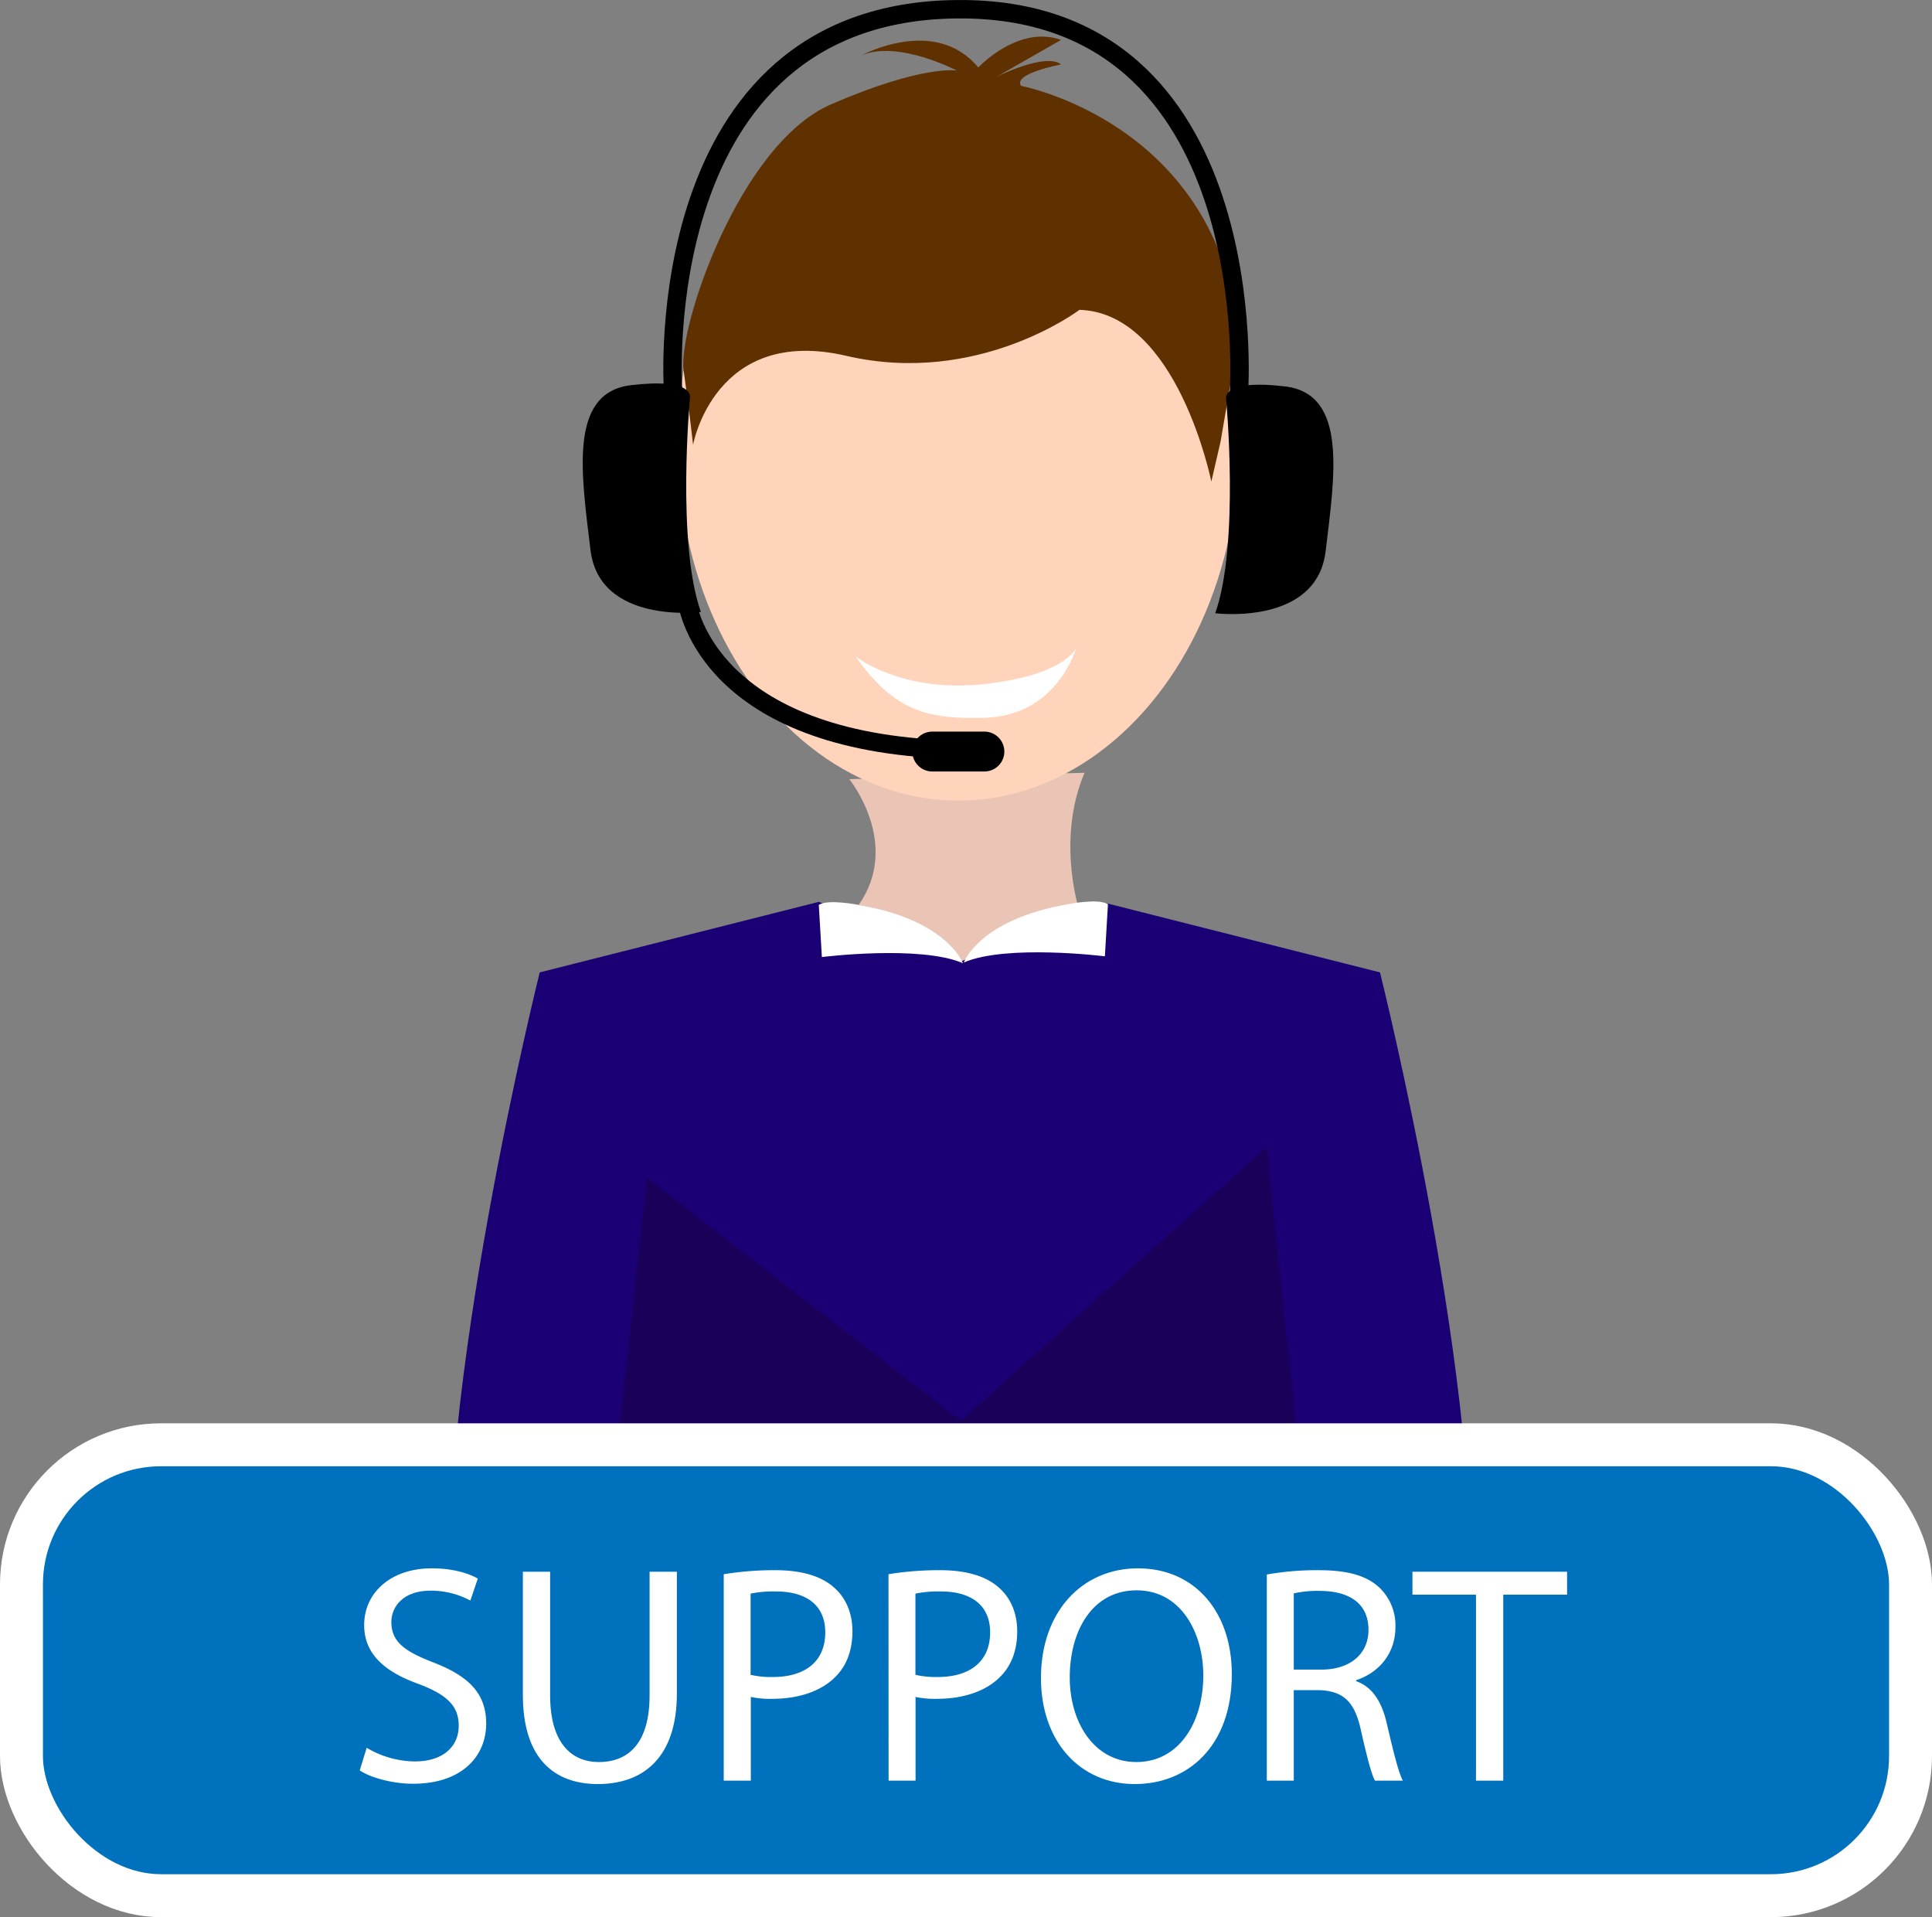 <svg id="Слой_1" data-name="Слой 1" xmlns="http://www.w3.org/2000/svg" viewBox="0 0 630 625.01"><rect x="0" y="0" width="630" height="625.01" fill="#808080" stroke="none"/><defs><style>.cls-1{fill:#eac5b5;}.cls-2{fill:#ffd4bb;}.cls-3{fill:#5f3000;}.cls-4{fill:#fff;}.cls-5{fill:#1a0074;}.cls-6{fill:#1a0059;}.cls-7,.cls-8{fill:none;stroke:#000;}.cls-7,.cls-8,.cls-9{stroke-miterlimit:10;}.cls-7{stroke-width:6px;}.cls-8{stroke-linecap:round;stroke-width:13px;}.cls-9{fill:#0071bc;stroke:#fff;stroke-width:14px;}</style></defs><path class="cls-1" d="M881.94,549S899,570,885,590c0,0,26,4,34,19a49.68,49.68,0,0,1,38-17s-7.67-23.14,1.66-45.07Z" transform="translate(-605 -294.99)"/><ellipse class="cls-2" cx="312.5" cy="144.51" rx="91.5" ry="116.5"/><path class="cls-3" d="M831,440s-1.16-10.65-3.08-24.32S846,342,876,329s41-11,41-11-19-10-31-5c0,0,24-13,38,4,0,0,13-14,27-9l-21,12s16-8,21-4c0,0-16,3-13,7,0,0,64,12,71,81l-6,35-3,13s-11-55-43-56c0,0-33,25-76,15S831,440,831,440Z" transform="translate(-605 -294.99)"/><path class="cls-4" d="M884,509s15,12,42,9,30-12,30-12-6,22.39-30,23C907.88,529.46,896.77,527.19,884,509Z" transform="translate(-605 -294.99)"/><path class="cls-5" d="M872,589l-91,23s-35,140-29,215H919V609Z" transform="translate(-605 -294.99)"/><path class="cls-5" d="M964,589l91,23s35,140,29,215H917V609Z" transform="translate(-605 -294.99)"/><path class="cls-4" d="M919,609s-5-14-34-19c0,0-10-2-13,0l1,17S905,603,919,609Z" transform="translate(-605 -294.99)"/><path class="cls-4" d="M919.29,608.76s5-14,34-19c0,0,10-2,13,0l-1,17S933.29,602.76,919.29,608.76Z" transform="translate(-605 -294.99)"/><polygon class="cls-6" points="194.81 532.01 211 384.01 313.28 463.2 413 374.01 429.7 532.01 194.81 532.01"/><path d="M833.55,494.5s-33.08,4.21-36-20.21-7.34-51.29,13.2-53.73S830,424.47,830,424.47,825.55,472,833.55,494.5Z" transform="translate(-605 -294.99)"/><path d="M1001.27,494.91s33.08,4.22,36-20.21,7.33-51.28-13.21-53.73-19.25,3.91-19.25,3.91S1009.27,472.37,1001.27,494.91Z" transform="translate(-605 -294.99)"/><path class="cls-7" d="M824.47,422S816,299,917,298s92,125,92,125" transform="translate(-605 -294.99)"/><path class="cls-7" d="M829,491s5,43,79,48" transform="translate(-605 -294.99)"/><line class="cls-8" x1="304" y1="245.01" x2="321" y2="245.01"/><rect class="cls-9" x="7" y="471.01" width="616" height="147" rx="45.53"/><path class="cls-4" d="M724.57,864.78a31.11,31.11,0,0,0,15.77,4.45c9,0,14.24-4.75,14.24-11.62,0-6.37-3.63-10-12.83-13.54-11.11-3.94-18-9.7-18-19.3,0-10.61,8.8-18.49,22-18.49,7,0,12,1.62,15.06,3.33l-2.43,7.18a27.15,27.15,0,0,0-12.93-3.23c-9.3,0-12.83,5.55-12.83,10.2,0,6.37,4.14,9.5,13.54,13.14,11.51,4.44,17.38,10,17.38,20,0,10.51-7.78,19.61-23.85,19.61-6.57,0-13.74-1.92-17.38-4.35Z" transform="translate(-605 -294.99)"/><path class="cls-4" d="M784.39,807.39v40.32c0,15.26,6.77,21.72,15.86,21.72,10.11,0,16.57-6.67,16.57-21.72V807.39h8.9V847.1c0,20.92-11,29.51-25.77,29.51-13.94,0-24.45-8-24.45-29.1V807.39Z" transform="translate(-605 -294.99)"/><path class="cls-4" d="M841,808.2a101.59,101.59,0,0,1,16.87-1.31c8.69,0,15.06,2,19.1,5.65,3.74,3.24,6,8.19,6,14.25s-1.82,11-5.25,14.55c-4.65,4.95-12.23,7.48-20.82,7.48a30,30,0,0,1-7.07-.61V875.5H841ZM849.76,841a29.77,29.77,0,0,0,7.28.71c10.61,0,17.07-5.16,17.07-14.55,0-9-6.36-13.34-16.06-13.34a36.57,36.57,0,0,0-8.29.71Z" transform="translate(-605 -294.99)"/><path class="cls-4" d="M894.72,808.2a101.72,101.72,0,0,1,16.88-1.31c8.69,0,15,2,19.1,5.65,3.73,3.24,6,8.19,6,14.25s-1.82,11-5.26,14.55c-4.65,4.95-12.22,7.48-20.81,7.48a30.08,30.08,0,0,1-7.08-.61V875.5h-8.79ZM903.51,841a29.77,29.77,0,0,0,7.28.71c10.61,0,17.08-5.16,17.08-14.55,0-9-6.37-13.34-16.07-13.34a36.57,36.57,0,0,0-8.29.71Z" transform="translate(-605 -294.99)"/><path class="cls-4" d="M1006.68,840.74c0,23.44-14.25,35.87-31.63,35.87-18,0-30.61-14-30.61-34.56,0-21.62,13.43-35.77,31.62-35.77C994.65,806.28,1006.68,820.53,1006.68,840.74Zm-52.85,1.11c0,14.55,7.88,27.58,21.73,27.58s21.82-12.83,21.82-28.29c0-13.54-7.07-27.69-21.72-27.69S953.83,826.89,953.83,841.85Z" transform="translate(-605 -294.99)"/><path class="cls-4" d="M1018.09,808.3a91.66,91.66,0,0,1,16.88-1.41c9.4,0,15.46,1.71,19.7,5.55a17,17,0,0,1,5.36,12.94c0,9-5.66,15-12.83,17.38v.3c5.25,1.82,8.38,6.67,10,13.74,2.22,9.5,3.84,16.07,5.25,18.7h-9.09c-1.11-1.92-2.63-7.79-4.55-16.27-2-9.4-5.66-12.94-13.64-13.24h-8.29V875.5h-8.79Zm8.79,31h9c9.4,0,15.36-5.15,15.36-12.93,0-8.79-6.37-12.63-15.66-12.73a36.63,36.63,0,0,0-8.7.8Z" transform="translate(-605 -294.99)"/><path class="cls-4" d="M1086.3,814.87h-20.72v-7.48H1116v7.48h-20.81V875.5h-8.89Z" transform="translate(-605 -294.99)"/></svg>
